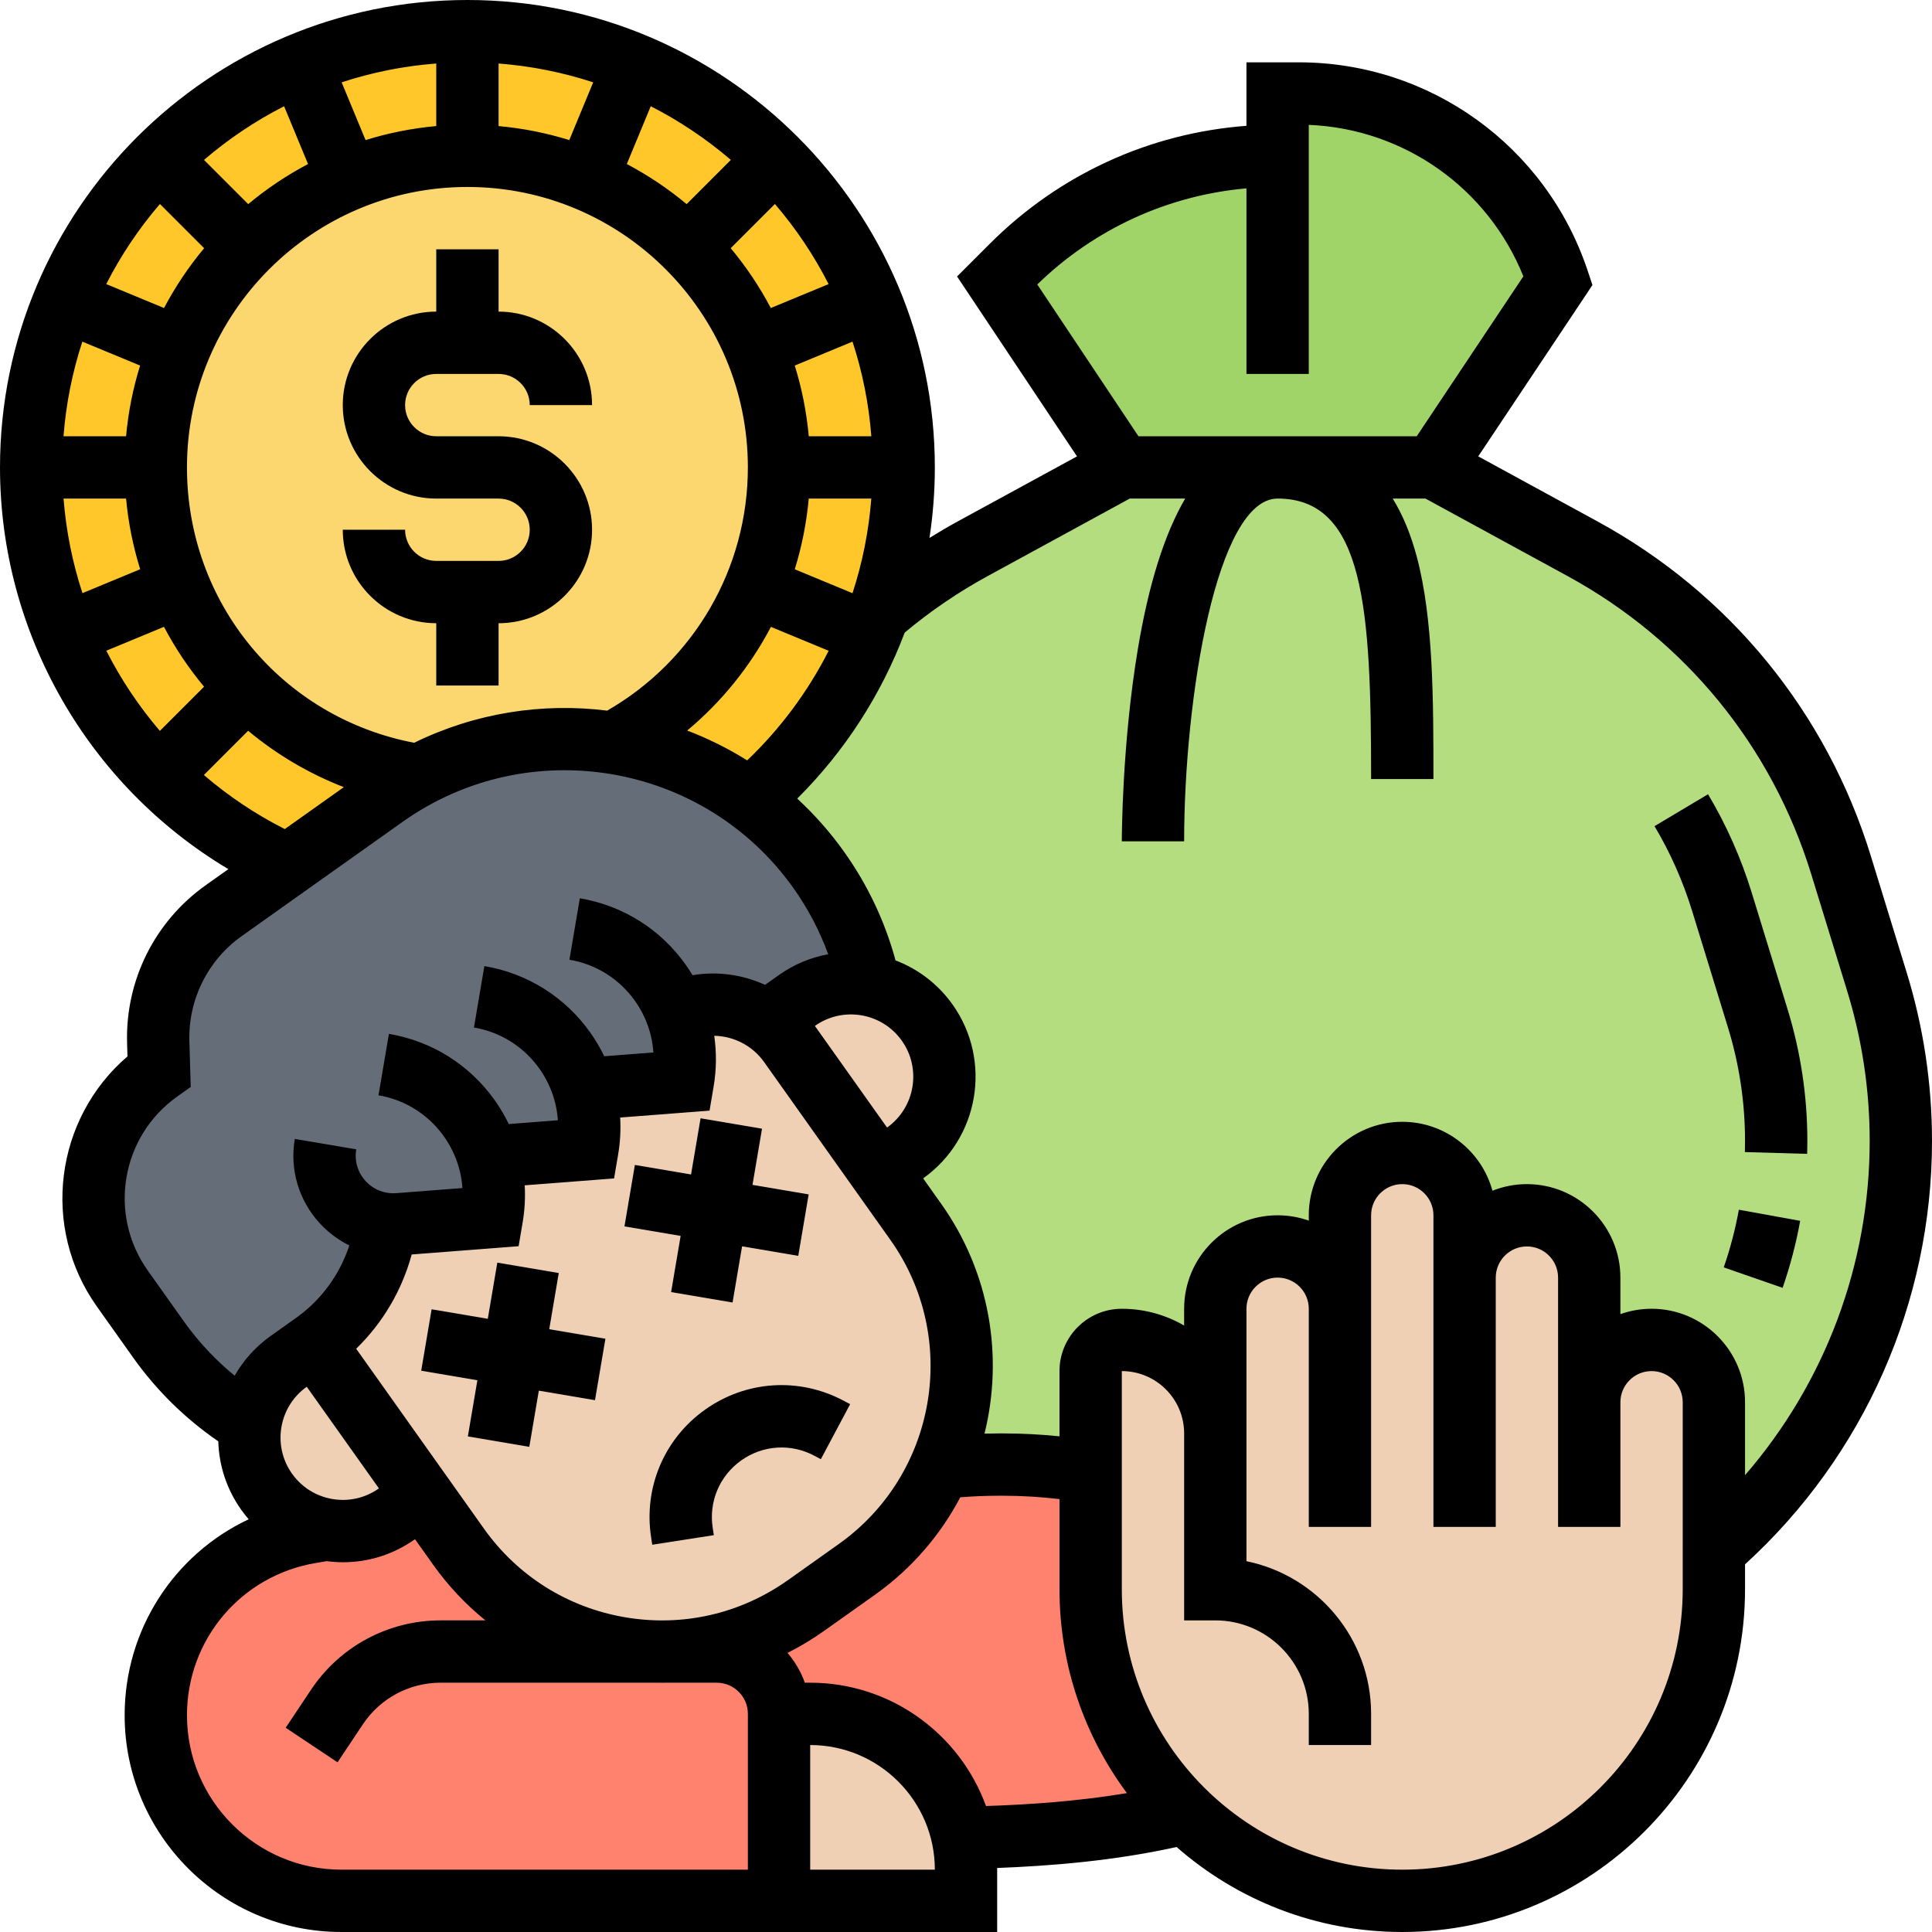 <svg id="Layer_1_1_" enable-background="new 0 0 496 496" height="512" viewBox="0 0 496 496" width="512" xmlns="http://www.w3.org/2000/svg"><g><g><g><path d="m328 40v-16h5.4c15.11 0 29.37 4.83 41.05 13.25 11.67 8.41 20.77 20.41 25.55 34.75l-32 48h-40-40l-32-48 3.72-3.72c18.11-18.11 42.67-28.28 68.28-28.28z" fill="#a0d468"/></g><g><path d="m328 120h40l38.31 20.9c31.86 17.37 55.66 46.51 66.34 81.2l9.2 29.91c4.08 13.25 6.15 27.04 6.15 40.9 0 20.99-4.65 40.89-12.98 58.74-8.32 17.84-20.32 33.63-35.02 46.38v-38.03c0-8.84-7.16-16-16-16-4.42 0-8.42 1.79-11.32 4.68-2.89 2.9-4.68 6.9-4.68 11.32v-32c0-4.42-1.79-8.42-4.68-11.32-2.9-2.89-6.9-4.68-11.32-4.68-8.84 0-16 7.16-16 16v-16c0-4.42-1.79-8.42-4.68-11.32-2.9-2.89-6.9-4.68-11.32-4.68-8.84 0-16 7.16-16 16v24c0-4.42-1.79-8.42-4.68-11.32-2.9-2.89-6.9-4.68-11.32-4.68-8.84 0-16 7.16-16 16v32c0-13.25-10.75-24-24-24-2.21 0-4.21.9-5.66 2.34-1.44 1.45-2.34 3.45-2.34 5.66v25.91c-7.37-1.26-14.89-1.91-22.48-1.91h-1.1c-5.04 0-10.07.29-15.06.85 8.91-19.99 7.33-44.04-6.26-63.17l-9.26-13.05 6.52-4.63c6.59-4.68 10.11-12.08 10.11-19.59 0-4.81-1.44-9.66-4.44-13.88-3.68-5.18-9.03-8.45-14.8-9.62-1.13-5.24-2.78-10.37-4.95-15.32-2.16-4.95-4.85-9.71-8.04-14.19-5.05-7.11-11.04-13.15-17.7-18.06 14.82-12.62 26.32-29.03 32.98-47.73 7.39-6.36 15.48-11.97 24.17-16.71l38.31-20.9z" fill="#b4dd7f"/></g><g><path d="m232 120c0 13.2-2.28 25.86-6.48 37.61-6.66 18.7-18.16 35.11-32.98 47.73-10.45-7.72-22.52-12.67-35.06-14.64 25.29-13.44 42.52-40.06 42.52-70.7 0-44.18-35.82-80-80-80s-80 35.82-80 80c0 39.94 29.27 73.05 67.53 79.03v.01c-3.02 1.6-5.97 3.42-8.83 5.45l-24.8 17.61c-38.86-17.57-65.9-56.68-65.9-102.1 0-61.86 50.14-112 112-112s112 50.14 112 112z" fill="#ffc729"/></g><g><path d="m200 120c0 30.64-17.23 57.26-42.52 70.7-16.71-2.64-34.26-.02-49.95 8.34v-.01c-38.26-5.98-67.53-39.09-67.53-79.03 0-44.18 35.82-80 80-80s80 35.82 80 80z" fill="#fcd770"/></g><g><path d="m192.54 205.34c6.66 4.91 12.65 10.95 17.7 18.06 3.19 4.48 5.88 9.24 8.04 14.19 2.17 4.95 3.82 10.08 4.95 15.32-6.27-1.27-13.03-.04-18.66 3.95l-7.63 5.43h-.01c-6.76-4.77-15.65-5.76-23.36-2.4 1.45 3.78 2.23 7.85 2.23 12.04 0 1.88-.16 3.79-.48 5.71l-23.95 1.85c-.52.04-1.03.05-1.53.05h-.01c.96 3.12 1.46 6.42 1.46 9.79 0 1.88-.16 3.79-.48 5.71l-23.95 1.85c-.52.04-1.03.06-1.53.05h-.01c.96 3.12 1.46 6.42 1.46 9.8 0 1.88-.16 3.79-.48 5.71l-23.95 1.84c-1.1.09-2.18.07-3.23-.04-1.63 12.22-8.25 23.36-18.48 30.62l-6.52 4.63c-5.63 4-9.02 9.98-9.88 16.32-9.15-5.58-17.21-13.02-23.59-21.99l-9.26-13.05c-12.79-18.01-8.56-42.98 9.45-55.77l-.22-7.43c-.39-13.37 5.92-26.05 16.83-33.8l16.45-11.68 24.8-17.61c2.86-2.03 5.81-3.85 8.83-5.45 15.69-8.36 33.24-10.98 49.95-8.34 12.54 1.97 24.61 6.92 35.06 14.64z" fill="#656d78"/></g><g><path d="m241.36 376.85c4.99-.56 10.02-.85 15.06-.85h1.1c7.59 0 15.11.65 22.48 1.91v30.09c0 22.54 9.33 42.91 24.33 57.45-18.7 4.58-37.84 5.96-57.13 6.37l-.03.01c-3.78-18.17-19.88-31.83-39.17-31.83h-8c0-8.84-7.16-16-16-16h-14.07c12.82 0 25.76-3.84 37-11.82l13.05-9.27c9.68-6.87 16.87-15.95 21.38-26.06z" fill="#ff826e"/></g><g><path d="m169.93 424h14.07c8.84 0 16 7.16 16 16v48h-112.36c-26.31 0-47.64-21.33-47.64-47.64 0-11.64 4.21-22.44 11.29-30.8s17.03-14.28 28.52-16.19l4.01-.67c6.11 1.08 12.63-.19 18.09-4.06l6.52-4.64 9.27 13.05c12.48 17.58 32.2 26.95 52.23 26.95z" fill="#ff826e"/></g><g><path d="m248 480v8h-48v-48h8c19.29 0 35.39 13.66 39.17 31.83.54 2.64.83 5.37.83 8.17z" fill="#f0d0b4"/></g><g><path d="m312 368v-32c0-8.84 7.16-16 16-16 4.42 0 8.42 1.79 11.32 4.68 2.89 2.9 4.68 6.9 4.68 11.32v-24c0-8.84 7.16-16 16-16 4.42 0 8.42 1.79 11.32 4.68 2.89 2.9 4.68 6.9 4.68 11.32v16c0-8.84 7.16-16 16-16 4.42 0 8.42 1.79 11.32 4.68 2.89 2.9 4.68 6.9 4.68 11.32v32c0-4.42 1.79-8.42 4.68-11.32 2.9-2.89 6.9-4.68 11.32-4.68 8.84 0 16 7.16 16 16v38.03 9.97c0 22.09-8.96 42.09-23.43 56.57-14.48 14.47-34.48 23.43-56.57 23.43-21.64 0-41.27-8.6-55.67-22.55-15-14.54-24.33-34.91-24.33-57.45v-30.09-25.91c0-2.21.9-4.21 2.34-5.66 1.45-1.44 3.45-2.34 5.66-2.34 13.25 0 24 10.75 24 24z" fill="#f0d0b4"/></g><g><path d="m238.03 262.53c3 4.22 4.44 9.07 4.44 13.88 0 7.51-3.52 14.91-10.11 19.59l-6.52 4.63-23.16-32.61c-1.62-2.29-3.57-4.2-5.74-5.73l7.63-5.43c5.63-3.99 12.39-5.22 18.66-3.95 5.77 1.17 11.12 4.44 14.8 9.62z" fill="#f0d0b4"/></g><g><path d="m151.37 279.49 23.95-1.85c.32-1.92.48-3.83.48-5.71 0-4.19-.78-8.26-2.23-12.04 7.71-3.36 16.6-2.37 23.36 2.4h.01c2.17 1.53 4.12 3.44 5.74 5.73l23.16 32.61 9.26 13.05c13.59 19.13 15.17 43.18 6.26 63.17-4.51 10.11-11.7 19.19-21.38 26.06l-13.05 9.27c-11.24 7.98-24.18 11.82-37 11.82-20.03 0-39.75-9.37-52.23-26.95l-9.27-13.05-27.79-39.13c10.23-7.26 16.85-18.4 18.48-30.62 1.05.11 2.13.13 3.23.04l23.95-1.84c.32-1.92.48-3.83.48-5.71 0-3.38-.5-6.68-1.46-9.8h.01c.5.01 1.01-.01 1.53-.05l23.95-1.85c.32-1.92.48-3.83.48-5.71 0-3.37-.5-6.67-1.46-9.79h.01c.5 0 1.01-.01 1.53-.05z" fill="#f0d0b4"/></g><g><path d="m80.64 344.87 27.79 39.13-6.52 4.64c-5.46 3.87-11.98 5.14-18.09 4.06-5.99-1.07-11.58-4.39-15.38-9.74-2.99-4.21-4.43-9.06-4.43-13.87 0-1.1.07-2.19.23-3.27.86-6.34 4.25-12.32 9.88-16.32z" fill="#f0d0b4"/></g></g><g><path d="m152 136c0-13.233-10.767-24-24-24h-16c-4.411 0-8-3.589-8-8s3.589-8 8-8h16c4.411 0 8 3.589 8 8h16c0-13.233-10.767-24-24-24v-16h-16v16c-13.233 0-24 10.767-24 24s10.767 24 24 24h16c4.411 0 8 3.589 8 8s-3.589 8-8 8h-16c-4.411 0-8-3.589-8-8h-16c0 13.233 10.767 24 24 24v16h16v-16c13.233 0 24-10.767 24-24z"/><path d="m210.735 374.619 7.52-14.123-1.664-.886c-11.401-6.077-25.026-5.206-35.56 2.275-10.532 7.479-15.847 20.057-13.867 32.826l.29 1.866 15.811-2.457-.29-1.863c-1.044-6.739 1.761-13.379 7.32-17.327 5.562-3.949 12.753-4.408 18.773-1.199z"/><path d="m143.45 326.827-15.775-2.674-2.445 14.422-14.421-2.444-2.674 15.775 14.421 2.445-2.445 14.421 15.776 2.674 2.445-14.422 14.421 2.445 2.674-15.776-14.422-2.444z"/><path d="m172.293 331.717 15.775 2.674 2.445-14.422 14.422 2.445 2.673-15.775-14.421-2.445 2.445-14.422-15.776-2.673-2.444 14.421-14.422-2.445-2.674 15.776 14.422 2.444z"/><path d="m496 292.914c0-14.675-2.188-29.229-6.504-43.256l-9.204-29.914c-11.352-36.891-36.265-67.387-70.149-85.87l-30.637-16.711 29.321-43.981-1.237-3.712c-10.661-31.982-40.474-53.47-74.187-53.47h-13.403v16.302c-24.917 1.873-48.088 12.473-65.941 30.326l-8.353 8.353 30.788 46.183-30.637 16.711c-2.451 1.337-4.862 2.751-7.235 4.227.905-5.948 1.378-11.995 1.378-18.102 0-66.168-53.832-120-120-120s-120 53.832-120 120c0 42.517 22.628 81.668 58.628 103.133l-5.813 4.128c-13.114 9.313-20.661 24.472-20.188 40.552l.1 3.396c-18.604 15.954-22.323 43.841-7.86 64.206l9.264 13.046c6.025 8.484 13.384 15.719 21.91 21.569.174 6.105 2.088 12.224 5.882 17.566.604.851 1.245 1.665 1.919 2.445-19.091 8.977-31.842 28.265-31.842 50.317 0 30.681 24.961 55.642 55.642 55.642h168.358v-16c0-.145-.01-.288-.011-.433 13.694-.525 29.855-1.808 46.08-5.383 15.49 13.575 35.765 21.816 57.931 21.816 48.523 0 88-39.477 88-88v-6.388c30.55-27.863 48-67.265 48-108.698zm-176-244.56v47.646h16v-63.946c24.468 1.01 45.979 16.241 55.092 38.887l-27.373 41.059h-71.438l-25.981-38.973c14.696-14.28 33.49-22.875 53.7-24.673zm-128.178 146.859c-4.899-3.069-10.059-5.629-15.4-7.661 8.907-7.431 16.181-16.492 21.498-26.617l14.82 6.138c-5.281 10.398-12.318 19.927-20.918 28.14zm-85.499-4.522c-33.941-6.485-58.323-35.82-58.323-70.691 0-39.701 32.299-72 72-72s72 32.299 72 72c0 25.885-13.778 49.586-36.122 62.439-16.622-2.075-33.863.558-49.555 8.252zm-65.278-3.051c-5.382-6.295-10.001-13.205-13.75-20.582l14.807-6.133c2.859 5.443 6.306 10.593 10.287 15.371zm166.582-59.64h16.06c-.639 8.325-2.273 16.473-4.825 24.291l-14.824-6.14c1.816-5.851 3.026-11.93 3.589-18.151zm.006-16c-.567-6.259-1.785-12.334-3.598-18.149l14.827-6.142c2.534 7.741 4.191 15.876 4.834 24.29h-16.063zm-9.746-32.921c-2.895-5.487-6.349-10.633-10.292-15.36l11.347-11.347c5.367 6.256 10.006 13.153 13.782 20.561zm-21.606-26.674c-4.728-3.943-9.874-7.398-15.361-10.292l6.146-14.838c7.409 3.776 14.306 8.415 20.562 13.782zm-30.132-16.439c-5.815-1.813-11.89-3.032-18.149-3.598v-16.063c8.415.643 16.55 2.299 24.291 4.834zm-34.149-3.599c-6.259.567-12.334 1.785-18.149 3.598l-6.142-14.827c7.741-2.535 15.876-4.191 24.291-4.834zm-32.92 9.746c-5.487 2.894-10.633 6.349-15.361 10.292l-11.347-11.347c6.256-5.367 13.153-10.006 20.562-13.782zm-26.675 21.606c-3.943 4.727-7.397 9.873-10.292 15.36l-14.838-6.146c3.776-7.408 8.415-14.305 13.782-20.561zm-16.439 30.132c-1.813 5.815-3.032 11.889-3.599 18.149h-16.062c.643-8.415 2.299-16.55 4.834-24.29zm-3.599 34.149c.564 6.184 1.791 12.26 3.62 18.14l-14.819 6.138c-2.553-7.793-4.207-15.933-4.853-24.278zm19.976 70.97 11.358-11.358c7.366 6.134 15.667 11.024 24.569 14.471l-15.157 10.764c-7.545-3.817-14.502-8.492-20.77-13.877zm-5.167 140.226-9.264-13.046c-10.216-14.386-6.823-34.401 7.563-44.618l3.491-2.479-.347-11.713c-.315-10.72 4.716-20.826 13.459-27.035l41.25-29.292c32.371-22.988 77.405-15.351 100.392 17.018 3.744 5.272 6.71 10.949 8.901 16.948-4.437.817-8.768 2.582-12.682 5.361l-3.521 2.5c-5.773-2.633-12.273-3.538-18.628-2.477-.548-.909-1.121-1.807-1.742-2.681-6.487-9.134-16.143-15.195-27.188-17.068l-2.674 15.775c6.832 1.158 12.804 4.907 16.815 10.557 2.813 3.961 4.427 8.524 4.74 13.252l-12.613.975c-1.019-2.104-2.209-4.143-3.59-6.087-6.486-9.135-16.142-15.196-27.187-17.068l-2.674 15.775c12.044 2.041 20.751 12.125 21.548 23.811l-12.605.973c-1.019-2.104-2.209-4.143-3.59-6.087-6.486-9.134-16.142-15.196-27.187-17.068l-2.674 15.775c12.044 2.041 20.751 12.125 21.548 23.811l-16.985 1.312c-2.988.227-5.861-.906-7.883-3.12-2.021-2.214-2.893-5.179-2.392-8.134l-15.775-2.674c-1.33 7.847.985 15.719 6.352 21.596 2.211 2.422 4.808 4.353 7.65 5.75-2.441 7.445-7.215 14.021-13.677 18.609l-6.522 4.632c-3.914 2.78-7.007 6.288-9.241 10.207-4.942-4.046-9.324-8.718-13.068-13.99zm113.342 76.011c-14.747-2.5-27.639-10.593-36.3-22.789l-32.779-46.16c6.823-6.623 11.765-15.009 14.252-24.197l27.452-2.121 1.044-6.158c.537-3.169.699-6.342.521-9.474l22.943-1.772 1.044-6.158c.537-3.169.699-6.341.521-9.473l22.944-1.772 1.044-6.158c.743-4.386.78-8.78.161-13.059 4.962.091 9.78 2.488 12.794 6.733l32.423 45.659c17.878 25.176 11.94 60.204-13.235 78.083l-13.046 9.264c-12.196 8.659-27.032 12.055-41.783 9.552zm-85.55-36.875c-5.108-7.193-3.412-17.201 3.781-22.31l18.528 26.091-.001.001c-3.485 2.475-7.721 3.439-11.938 2.729-4.213-.714-7.896-3.027-10.37-6.511zm152.763-88.856-18.528-26.091c7.193-5.106 17.202-3.412 22.31 3.782 5.107 7.193 3.411 17.201-3.782 22.309zm-179.731 150.882c0-19.459 13.931-35.903 33.125-39.102l2.754-.459c1.404.184 2.807.278 4.203.278 6.58 0 12.985-2.03 18.459-5.916l.001-.001 4.632 6.522c3.863 5.44 8.394 10.228 13.438 14.318h-11.485c-13.404 0-25.846 6.659-33.282 17.813l-6.5 9.75 13.313 8.875 6.5-9.75c4.462-6.692 11.928-10.688 19.97-10.688h56.302c.201.002.402.013.603.013.22 0 .439-.011.659-.013h13.308c4.411 0 8 3.589 8 8v40h-104.358c-21.859.002-39.642-17.781-39.642-39.64zm160 39.642v-32c17.645 0 32 14.355 32 32zm0-48h-1.376c-1.003-2.829-2.524-5.414-4.447-7.645 3.237-1.633 6.375-3.518 9.386-5.656l13.046-9.264c9.49-6.739 16.835-15.382 21.925-25.036 3.29-.26 6.6-.399 9.889-.399h1.095c4.83 0 9.676.304 14.482.861v23.139c0 19.593 6.439 37.708 17.308 52.348-12.8 2.135-25.36 2.955-36.175 3.314-6.699-18.448-24.401-31.662-45.133-31.662zm224-24c0 39.701-32.299 72-72 72s-72-32.299-72-72v-56c8.822 0 16 7.178 16 16v40 8h8c13.233 0 24 10.767 24 24v8h16v-8c0-19.316-13.765-35.479-32-39.196v-32.804-32c0-4.411 3.589-8 8-8s8 3.589 8 8v56h16v-56-24c0-4.411 3.589-8 8-8s8 3.589 8 8v16 64h16v-64c0-4.411 3.589-8 8-8s8 3.589 8 8v32 32h16v-32c0-4.411 3.589-8 8-8s8 3.589 8 8zm-8-72c-2.804 0-5.496.488-8 1.376v-9.376c0-13.233-10.767-24-24-24-3.124 0-6.106.606-8.846 1.697-2.776-10.185-12.102-17.697-23.154-17.697-13.233 0-24 10.767-24 24v1.376c-2.504-.888-5.196-1.376-8-1.376-13.233 0-24 10.767-24 24v4.305c-4.711-2.732-10.174-4.305-16-4.305-8.822 0-16 7.178-16 16v16.748c-4.813-.495-9.656-.748-14.482-.748h-1.095c-1.221 0-2.445.02-3.67.052 4.862-19.66 1.49-41.24-11.127-59.008l-4.632-6.523c14.387-10.216 17.779-30.231 7.563-44.618-3.794-5.343-8.94-9.166-14.647-11.342-2.713-9.978-7.119-19.31-13.145-27.794-3.613-5.088-7.678-9.667-12.093-13.739 12.24-12.186 21.593-26.739 27.592-42.628 6.586-5.499 13.722-10.371 21.254-14.479l36.522-19.921h14.226c-5.307 9.073-9.373 21.978-12.158 38.685-4.061 24.373-4.108 48.308-4.108 49.315l16 .001c.015-36.894 8.362-88.001 24-88.001 22.329 0 24 28.508 24 72h16c0-20.181 0-41.048-4.271-57.062-1.542-5.786-3.605-10.767-6.181-14.938h8.411l36.521 19.92c30.199 16.473 52.402 43.651 62.519 76.529l9.204 29.914c3.847 12.502 5.797 25.473 5.797 38.551 0 31.731-11.491 62.123-32 85.806v-18.72c0-13.233-10.767-24-24-24z"/><path d="m448 292.914c0 .954-.014 1.907-.041 2.857l15.994.457c.031-1.103.047-2.208.047-3.314 0-11.48-1.712-22.868-5.089-33.846l-9.204-29.914c-2.729-8.866-6.498-17.362-11.204-25.252l-13.742 8.196c4.053 6.794 7.301 14.116 9.653 21.762l9.204 29.914c2.907 9.451 4.382 19.255 4.382 29.14z"/><path d="m462.159 313.426-15.744-2.852c-.908 5.016-2.215 9.996-3.883 14.803l15.115 5.246c1.939-5.586 3.457-11.372 4.512-17.197z"/></g></g></svg>